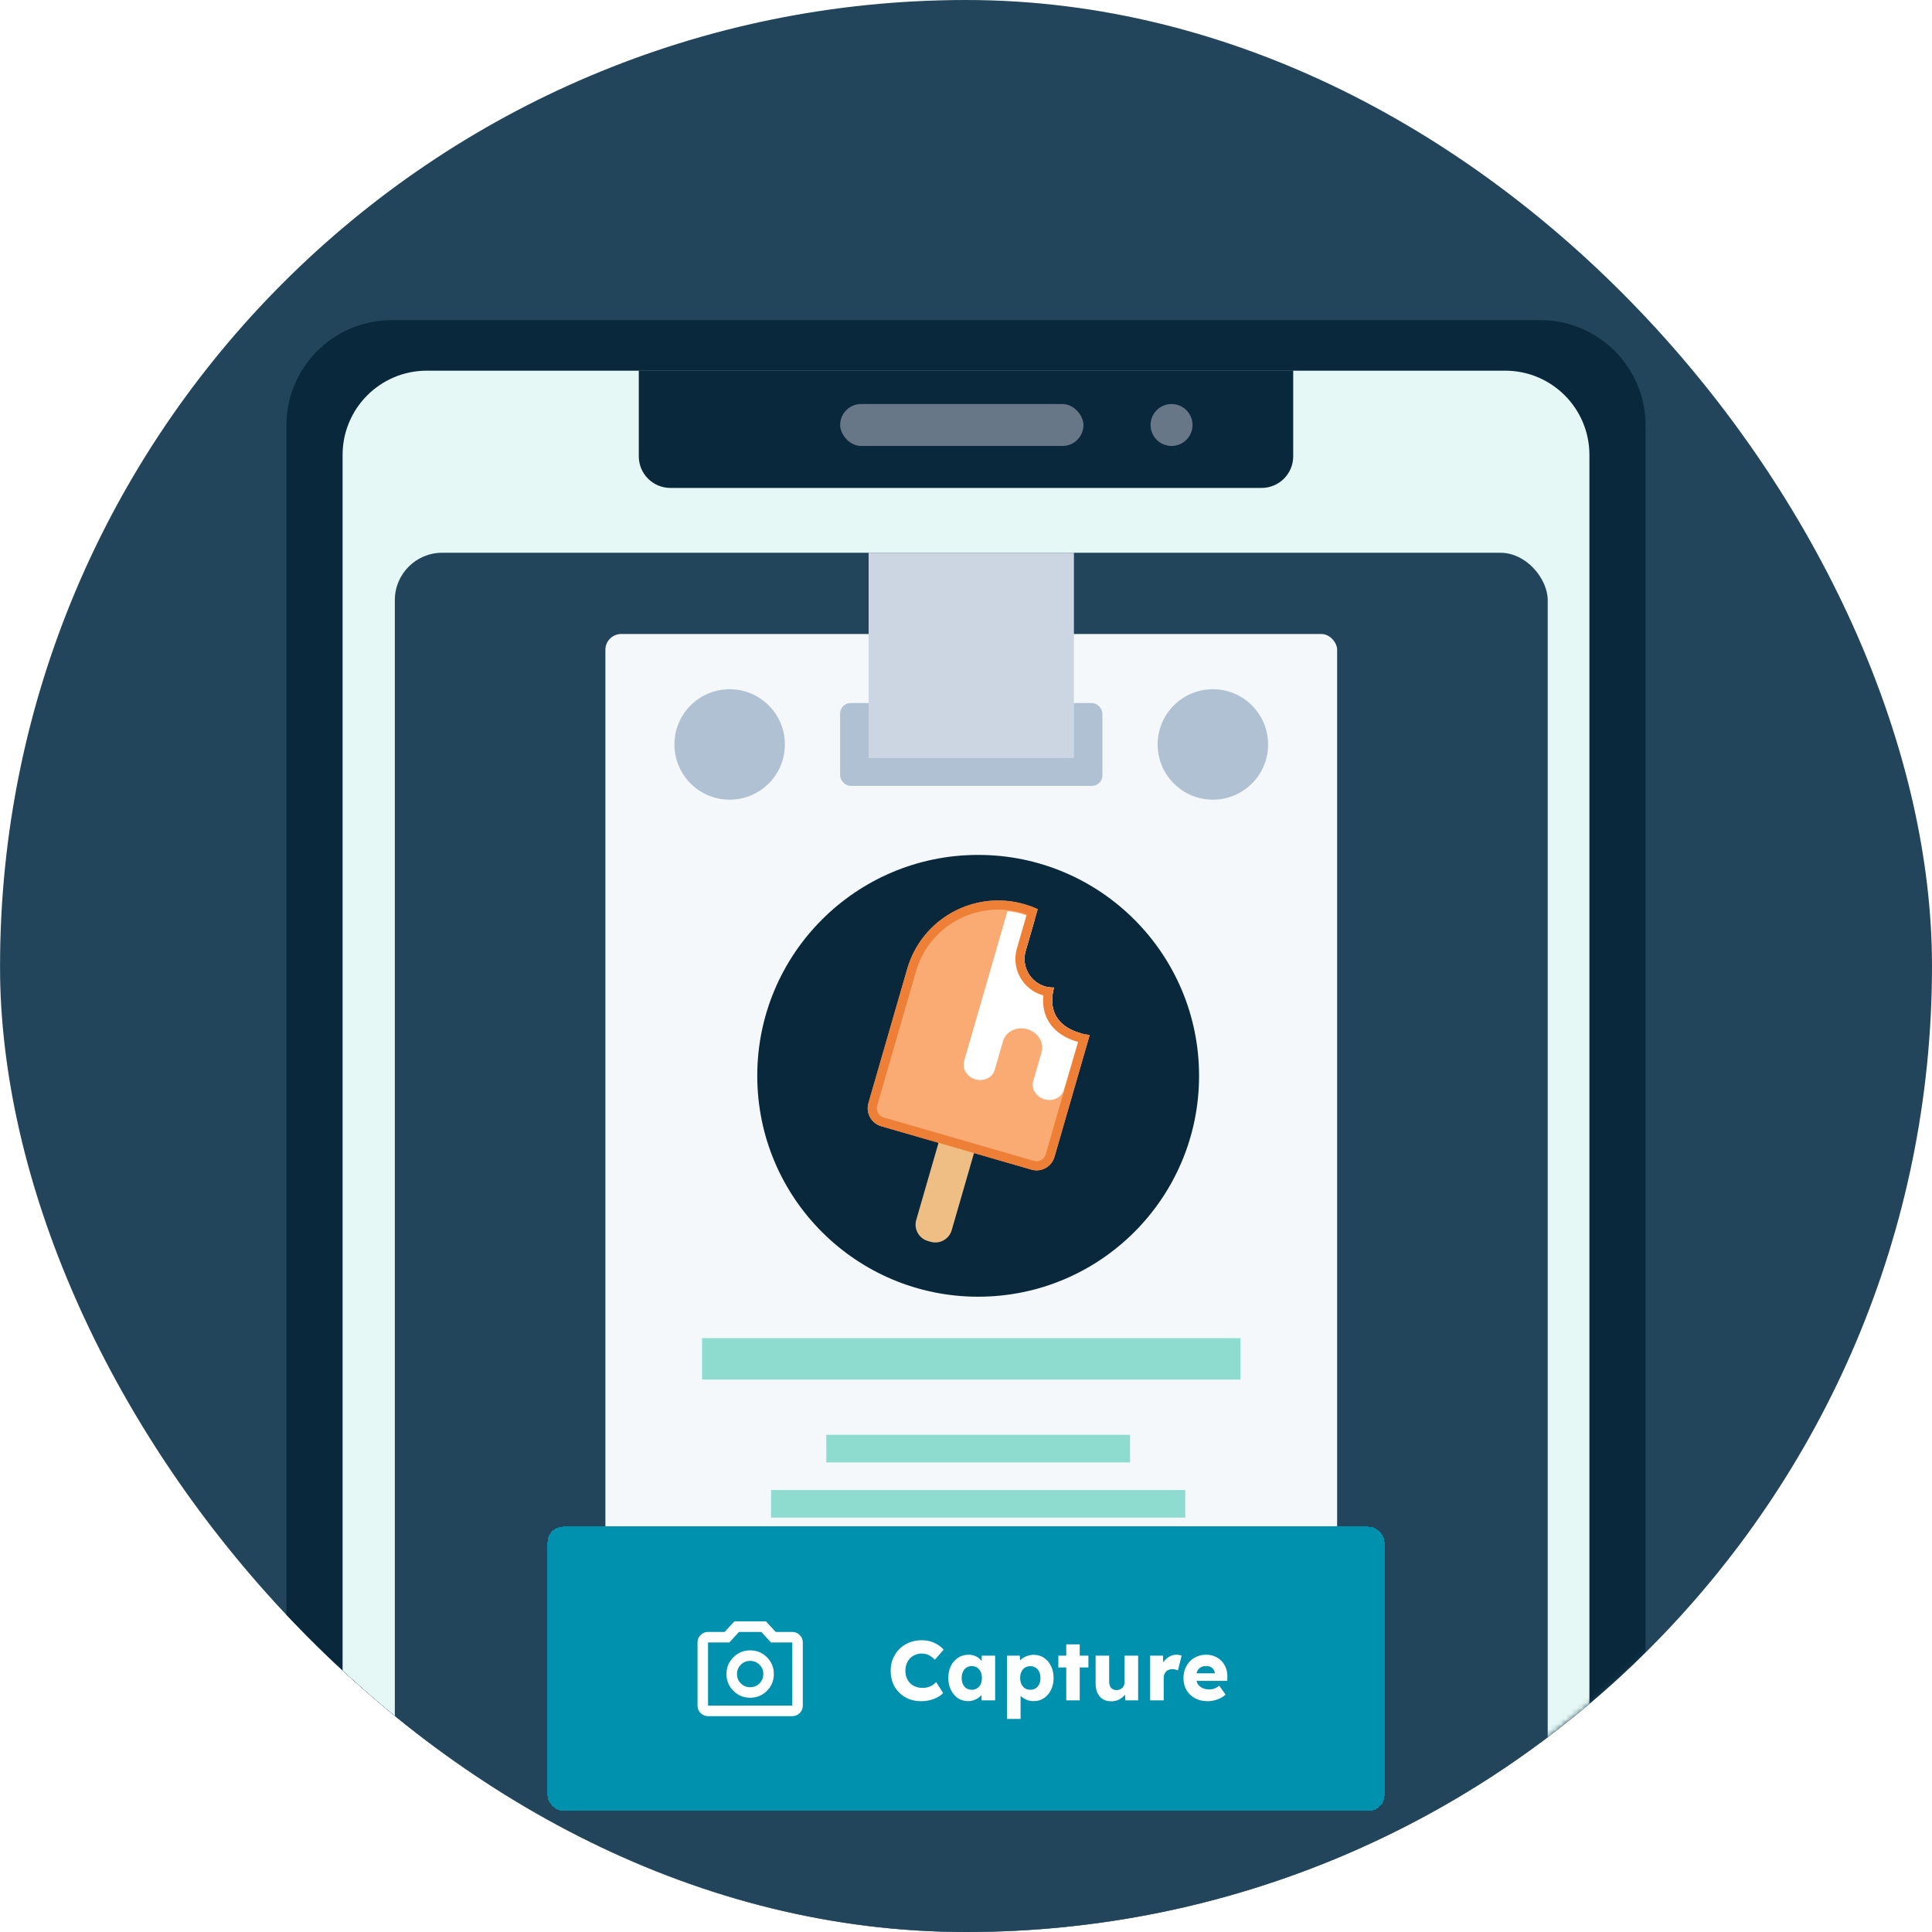 <svg width="367" height="367" viewBox="0 0 367 367" fill="none" xmlns="http://www.w3.org/2000/svg">
<g clip-path="url(#clip0_1429_1358)">
<path d="M183.522 367.025C284.873 367.025 367.035 284.864 367.035 183.513C367.035 82.162 284.873 0 183.522 0C82.171 0 0.009 82.162 0.009 183.513C0.009 284.864 82.171 367.025 183.522 367.025Z" fill="#23455B"/>
<mask id="mask0_1429_1358" style="mask-type:alpha" maskUnits="userSpaceOnUse" x="0" y="0" width="368" height="368">
<path d="M183.521 367.025C284.873 367.025 367.034 284.864 367.034 183.513C367.034 82.161 284.873 0 183.521 0C82.17 0 0.009 82.161 0.009 183.513C0.009 284.864 82.17 367.025 183.521 367.025Z" fill="#404E5D"/>
</mask>
<g mask="url(#mask0_1429_1358)">
<path d="M54.41 80.811C54.41 69.765 63.364 60.811 74.41 60.811H292.59C303.636 60.811 312.59 69.765 312.59 80.811V391.538H54.41V80.811Z" fill="#09283C"/>
<path d="M65.078 86.413C65.078 77.576 72.242 70.413 81.078 70.413H285.921C294.758 70.413 301.921 77.576 301.921 86.413V429.945H65.078V86.413Z" fill="#E5F8F5"/>
<path d="M121.345 70.373H245.654V86.685C245.654 89.999 242.968 92.685 239.654 92.685H127.345C124.032 92.685 121.345 89.999 121.345 86.685V70.373Z" fill="#09283C"/>
<rect x="159.594" y="76.748" width="46.217" height="7.969" rx="3.984" fill="#677787"/>
<circle cx="222.546" cy="80.732" r="3.984" fill="#677787"/>
</g>
<rect x="75" y="105" width="219" height="275" rx="9" fill="#23455B"/>
<rect x="115" y="120.434" width="139" height="183.585" rx="3" fill="#F5F8FA"/>
<circle cx="230.397" cy="141.415" r="10.491" fill="#B0C1D4"/>
<circle cx="138.604" cy="141.415" r="10.491" fill="#B0C1D4"/>
<rect x="159.585" y="133.547" width="49.83" height="15.736" rx="2" fill="#B0C1D4"/>
<circle cx="185.811" cy="204.359" r="41.962" fill="#09283C"/>
<mask id="mask1_1429_1358" style="mask-type:alpha" maskUnits="userSpaceOnUse" x="143" y="162" width="85" height="85">
<circle cx="185.811" cy="204.359" r="41.962" fill="#E5F5F8"/>
</mask>
<g mask="url(#mask1_1429_1358)">
<path d="M186.653 201.739L186.129 201.588C184.413 201.092 182.619 202.081 182.123 203.797L174.046 231.736C173.55 233.452 174.54 235.245 176.256 235.741L176.781 235.893C178.497 236.389 180.291 235.4 180.787 233.683L188.863 205.745C189.359 204.029 188.37 202.235 186.653 201.739Z" fill="#EEBE84"/>
<path d="M200.207 187.595C199.656 187.612 199.094 187.547 198.537 187.386C195.668 186.558 193.999 183.533 194.829 180.664L197.132 172.699C196.322 172.333 195.478 172.021 194.6 171.766C185.061 169.01 175.093 174.507 172.336 184.044L164.969 209.528C164.423 211.419 165.513 213.393 167.402 213.94L195.929 222.182C197.804 222.724 199.764 221.644 200.306 219.768L207 196.613C205.056 196.373 198.315 194.998 200.208 187.594L200.207 187.595Z" fill="#FAAA73"/>
<path d="M200.207 187.595C199.655 187.612 199.093 187.547 198.536 187.386C195.668 186.558 193.999 183.533 194.829 180.664L196.602 174.529L196.596 174.526C194.542 173.575 192.678 173.211 191.382 173.062L183.142 201.565C182.723 203.016 183.683 204.569 185.287 205.032C186.892 205.495 188.532 204.695 188.952 203.243L190.538 197.761C191.066 195.932 193.134 194.923 195.155 195.508C197.177 196.092 198.388 198.048 197.859 199.877L196.274 205.359C195.855 206.811 196.815 208.363 198.419 208.826C200.024 209.289 201.664 208.489 202.084 207.038C203.042 203.82 204 200.603 204.958 197.386L205.253 196.262C202.593 195.522 198.715 193.433 200.208 187.594L200.207 187.595Z" fill="white"/>
<path d="M189.598 172.785C191.12 172.785 192.641 173.002 194.118 173.429C194.425 173.517 194.73 173.615 195.034 173.722L193.166 180.184C192.069 183.975 194.263 187.952 198.056 189.048C198.1 189.061 198.145 189.074 198.189 189.085C197.995 191.125 198.41 192.907 199.429 194.4C200.826 196.449 203.059 197.45 204.815 197.936L198.643 219.289C198.421 220.056 197.709 220.593 196.911 220.593C196.742 220.593 196.573 220.568 196.408 220.52L167.882 212.278C167.412 212.142 167.023 211.831 166.787 211.402C166.55 210.974 166.494 210.479 166.631 210.009L173.997 184.524C174.995 181.072 177.045 178.12 179.924 175.987C182.713 173.922 186.148 172.784 189.598 172.784M189.599 171.055C181.796 171.055 174.61 176.174 172.335 184.044L164.968 209.529C164.422 211.419 165.512 213.393 167.401 213.94L195.928 222.182C196.255 222.277 196.586 222.322 196.911 222.322C198.445 222.322 199.858 221.315 200.305 219.768L206.999 196.613C205.055 196.373 198.314 194.998 200.207 187.594C200.149 187.596 200.091 187.597 200.032 187.597C199.538 187.597 199.035 187.529 198.537 187.385C195.668 186.557 193.999 183.532 194.829 180.663L197.132 172.698C196.323 172.332 195.478 172.02 194.6 171.765C192.932 171.285 191.252 171.055 189.599 171.055Z" fill="#ED7F36"/>
</g>
<path fill-rule="evenodd" clip-rule="evenodd" d="M235.642 262.057H133.359V254.189H235.642V262.057Z" fill="#8EDCD0"/>
<path fill-rule="evenodd" clip-rule="evenodd" d="M214.661 277.793H156.962V272.547H214.661V277.793Z" fill="#8EDCD0"/>
<path fill-rule="evenodd" clip-rule="evenodd" d="M225.151 288.283H146.472V283.038H225.151V288.283Z" fill="#8EDCD0"/>
<rect x="165" y="105" width="39" height="39" fill="#CBD6E2"/>
<g filter="url(#filter0_d_1429_1358)">
<rect x="104" y="288" width="159" height="54" rx="3" fill="#0091AE" shape-rendering="crispEdges"/>
<g clip-path="url(#clip1_1429_1358)">
<path d="M142.5 320.5C143.75 320.5 144.812 320.062 145.688 319.188C146.562 318.312 147 317.25 147 316C147 314.75 146.562 313.688 145.688 312.812C144.812 311.938 143.75 311.5 142.5 311.5C141.25 311.5 140.188 311.938 139.312 312.812C138.438 313.688 138 314.75 138 316C138 317.25 138.438 318.312 139.312 319.188C140.188 320.062 141.25 320.5 142.5 320.5ZM142.5 318.5C141.8 318.5 141.208 318.258 140.725 317.775C140.242 317.292 140 316.7 140 316C140 315.3 140.242 314.708 140.725 314.225C141.208 313.742 141.8 313.5 142.5 313.5C143.2 313.5 143.792 313.742 144.275 314.225C144.758 314.708 145 315.3 145 316C145 316.7 144.758 317.292 144.275 317.775C143.792 318.258 143.2 318.5 142.5 318.5ZM134.5 324C133.95 324 133.479 323.804 133.088 323.413C132.696 323.021 132.5 322.55 132.5 322V310C132.5 309.45 132.696 308.979 133.088 308.588C133.479 308.196 133.95 308 134.5 308H137.65L139.5 306H145.5L147.35 308H150.5C151.05 308 151.521 308.196 151.913 308.588C152.304 308.979 152.5 309.45 152.5 310V322C152.5 322.55 152.304 323.021 151.913 323.413C151.521 323.804 151.05 324 150.5 324H134.5ZM134.5 322H150.5V310H146.45L144.625 308H140.375L138.55 310H134.5V322Z" fill="white"/>
</g>
<path d="M229.45 321.16C228.511 321.16 227.695 320.974 227.002 320.6C226.308 320.216 225.77 319.699 225.386 319.048C225.002 318.387 224.81 317.635 224.81 316.792C224.81 316.142 224.916 315.544 225.13 315C225.343 314.456 225.642 313.987 226.026 313.592C226.41 313.187 226.863 312.878 227.386 312.664C227.919 312.44 228.5 312.328 229.13 312.328C229.727 312.328 230.271 312.435 230.762 312.648C231.263 312.862 231.695 313.16 232.058 313.544C232.42 313.928 232.698 314.382 232.89 314.904C233.082 315.427 233.167 315.998 233.146 316.616L233.13 317.304H226.362L225.994 315.864H231.05L230.778 316.168V315.848C230.756 315.582 230.671 315.347 230.522 315.144C230.383 314.931 230.196 314.766 229.962 314.648C229.727 314.531 229.46 314.472 229.162 314.472C228.746 314.472 228.388 314.558 228.09 314.728C227.802 314.888 227.583 315.128 227.434 315.448C227.284 315.758 227.21 316.142 227.21 316.6C227.21 317.07 227.306 317.48 227.498 317.832C227.7 318.174 227.988 318.44 228.362 318.632C228.746 318.824 229.199 318.92 229.722 318.92C230.084 318.92 230.404 318.867 230.682 318.76C230.97 318.654 231.279 318.472 231.61 318.216L232.81 319.912C232.479 320.2 232.127 320.435 231.754 320.616C231.38 320.798 230.996 320.931 230.602 321.016C230.218 321.112 229.834 321.16 229.45 321.16Z" fill="white"/>
<path d="M218.48 321V312.504H220.912L221.024 315.272L220.544 314.744C220.672 314.286 220.88 313.875 221.168 313.512C221.467 313.15 221.813 312.862 222.208 312.648C222.603 312.435 223.024 312.328 223.472 312.328C223.664 312.328 223.84 312.344 224 312.376C224.171 312.408 224.325 312.446 224.464 312.488L223.76 315.32C223.643 315.246 223.483 315.187 223.28 315.144C223.088 315.091 222.885 315.064 222.672 315.064C222.437 315.064 222.219 315.107 222.016 315.192C221.813 315.267 221.643 315.379 221.504 315.528C221.365 315.678 221.253 315.854 221.168 316.056C221.093 316.259 221.056 316.488 221.056 316.744V321H218.48Z" fill="white"/>
<path d="M211.11 321.176C210.481 321.176 209.942 321.043 209.494 320.776C209.057 320.499 208.715 320.104 208.47 319.592C208.235 319.08 208.118 318.467 208.118 317.752V312.504H210.694V317.4C210.694 317.742 210.747 318.035 210.854 318.28C210.961 318.526 211.121 318.718 211.334 318.856C211.547 318.984 211.803 319.048 212.102 319.048C212.326 319.048 212.529 319.011 212.71 318.936C212.902 318.862 213.062 318.76 213.19 318.632C213.329 318.494 213.435 318.339 213.51 318.168C213.585 317.987 213.622 317.79 213.622 317.576V312.504H216.198V321H213.782L213.67 319.256L214.15 319.064C214.022 319.47 213.809 319.832 213.51 320.152C213.211 320.462 212.854 320.712 212.438 320.904C212.022 321.086 211.579 321.176 211.11 321.176Z" fill="white"/>
<path d="M202.543 321V310.36H205.103V321H202.543ZM201.039 314.744V312.504H206.751V314.744H201.039Z" fill="white"/>
<path d="M191.292 324.52V312.504H193.724L193.82 314.408L193.34 314.264C193.415 313.912 193.596 313.592 193.884 313.304C194.172 313.016 194.535 312.787 194.972 312.616C195.42 312.435 195.89 312.344 196.38 312.344C197.106 312.344 197.751 312.536 198.316 312.92C198.882 313.294 199.324 313.811 199.644 314.472C199.975 315.123 200.14 315.88 200.14 316.744C200.14 317.598 199.975 318.355 199.644 319.016C199.324 319.678 198.876 320.2 198.3 320.584C197.735 320.958 197.084 321.144 196.348 321.144C195.868 321.144 195.41 321.054 194.972 320.872C194.535 320.691 194.167 320.446 193.868 320.136C193.57 319.827 193.372 319.491 193.276 319.128L193.868 318.904V324.52H191.292ZM195.724 318.984C196.108 318.984 196.444 318.894 196.732 318.712C197.02 318.52 197.244 318.259 197.404 317.928C197.564 317.598 197.644 317.203 197.644 316.744C197.644 316.296 197.564 315.907 197.404 315.576C197.244 315.235 197.02 314.974 196.732 314.792C196.455 314.6 196.119 314.504 195.724 314.504C195.33 314.504 194.988 314.595 194.7 314.776C194.412 314.958 194.188 315.219 194.028 315.56C193.868 315.902 193.788 316.296 193.788 316.744C193.788 317.203 193.868 317.598 194.028 317.928C194.188 318.259 194.412 318.52 194.7 318.712C194.988 318.894 195.33 318.984 195.724 318.984Z" fill="white"/>
<path d="M183.881 321.144C183.167 321.144 182.527 320.958 181.961 320.584C181.407 320.2 180.964 319.678 180.633 319.016C180.303 318.344 180.137 317.587 180.137 316.744C180.137 315.88 180.303 315.118 180.633 314.456C180.964 313.795 181.417 313.278 181.993 312.904C182.569 312.52 183.225 312.328 183.961 312.328C184.367 312.328 184.735 312.387 185.065 312.504C185.407 312.622 185.705 312.787 185.961 313C186.217 313.203 186.436 313.443 186.617 313.72C186.799 313.987 186.932 314.275 187.017 314.584L186.489 314.52V312.504H189.033V321H186.441V318.952L187.017 318.936C186.932 319.235 186.793 319.518 186.601 319.784C186.409 320.051 186.175 320.286 185.897 320.488C185.62 320.691 185.311 320.851 184.969 320.968C184.628 321.086 184.265 321.144 183.881 321.144ZM184.585 318.984C184.98 318.984 185.321 318.894 185.609 318.712C185.897 318.531 186.121 318.275 186.281 317.944C186.441 317.603 186.521 317.203 186.521 316.744C186.521 316.286 186.441 315.891 186.281 315.56C186.121 315.219 185.897 314.958 185.609 314.776C185.321 314.584 184.98 314.488 184.585 314.488C184.201 314.488 183.865 314.584 183.577 314.776C183.3 314.958 183.081 315.219 182.921 315.56C182.761 315.891 182.681 316.286 182.681 316.744C182.681 317.203 182.761 317.603 182.921 317.944C183.081 318.275 183.3 318.531 183.577 318.712C183.865 318.894 184.201 318.984 184.585 318.984Z" fill="white"/>
<path d="M174.996 321.16C174.153 321.16 173.375 321.022 172.66 320.744C171.956 320.456 171.343 320.056 170.82 319.544C170.297 319.022 169.892 318.408 169.604 317.704C169.327 316.99 169.188 316.206 169.188 315.352C169.188 314.52 169.337 313.752 169.636 313.048C169.935 312.344 170.345 311.736 170.868 311.224C171.401 310.702 172.025 310.296 172.74 310.008C173.465 309.72 174.255 309.576 175.108 309.576C175.641 309.576 176.164 309.646 176.676 309.784C177.188 309.923 177.663 310.131 178.1 310.408C178.548 310.675 178.932 310.995 179.252 311.368L177.588 313.272C177.364 313.038 177.124 312.835 176.868 312.664C176.623 312.483 176.351 312.344 176.052 312.248C175.753 312.152 175.433 312.104 175.092 312.104C174.665 312.104 174.26 312.184 173.876 312.344C173.503 312.494 173.172 312.712 172.884 313C172.607 313.278 172.388 313.619 172.228 314.024C172.068 314.43 171.988 314.883 171.988 315.384C171.988 315.875 172.068 316.323 172.228 316.728C172.388 317.123 172.612 317.464 172.9 317.752C173.188 318.04 173.535 318.259 173.94 318.408C174.356 318.558 174.815 318.632 175.316 318.632C175.657 318.632 175.983 318.584 176.292 318.488C176.601 318.392 176.884 318.264 177.14 318.104C177.407 317.934 177.641 317.742 177.844 317.528L179.156 319.608C178.889 319.907 178.532 320.174 178.084 320.408C177.647 320.643 177.156 320.83 176.612 320.968C176.079 321.096 175.54 321.16 174.996 321.16Z" fill="white"/>
</g>
</g>
<defs>
<filter id="filter0_d_1429_1358" x="92" y="278" width="183" height="78" filterUnits="userSpaceOnUse" color-interpolation-filters="sRGB">
<feFlood flood-opacity="0" result="BackgroundImageFix"/>
<feColorMatrix in="SourceAlpha" type="matrix" values="0 0 0 0 0 0 0 0 0 0 0 0 0 0 0 0 0 0 127 0" result="hardAlpha"/>
<feOffset dy="2"/>
<feGaussianBlur stdDeviation="6"/>
<feComposite in2="hardAlpha" operator="out"/>
<feColorMatrix type="matrix" values="0 0 0 0 0 0 0 0 0 0 0 0 0 0 0 0 0 0 0.1 0"/>
<feBlend mode="normal" in2="BackgroundImageFix" result="effect1_dropShadow_1429_1358"/>
<feBlend mode="normal" in="SourceGraphic" in2="effect1_dropShadow_1429_1358" result="shape"/>
</filter>
<clipPath id="clip0_1429_1358">
<rect width="367" height="367" rx="183.5" fill="white"/>
</clipPath>
<clipPath id="clip1_1429_1358">
<rect width="20" height="20" fill="white" transform="translate(132.5 305)"/>
</clipPath>
</defs>
</svg>
